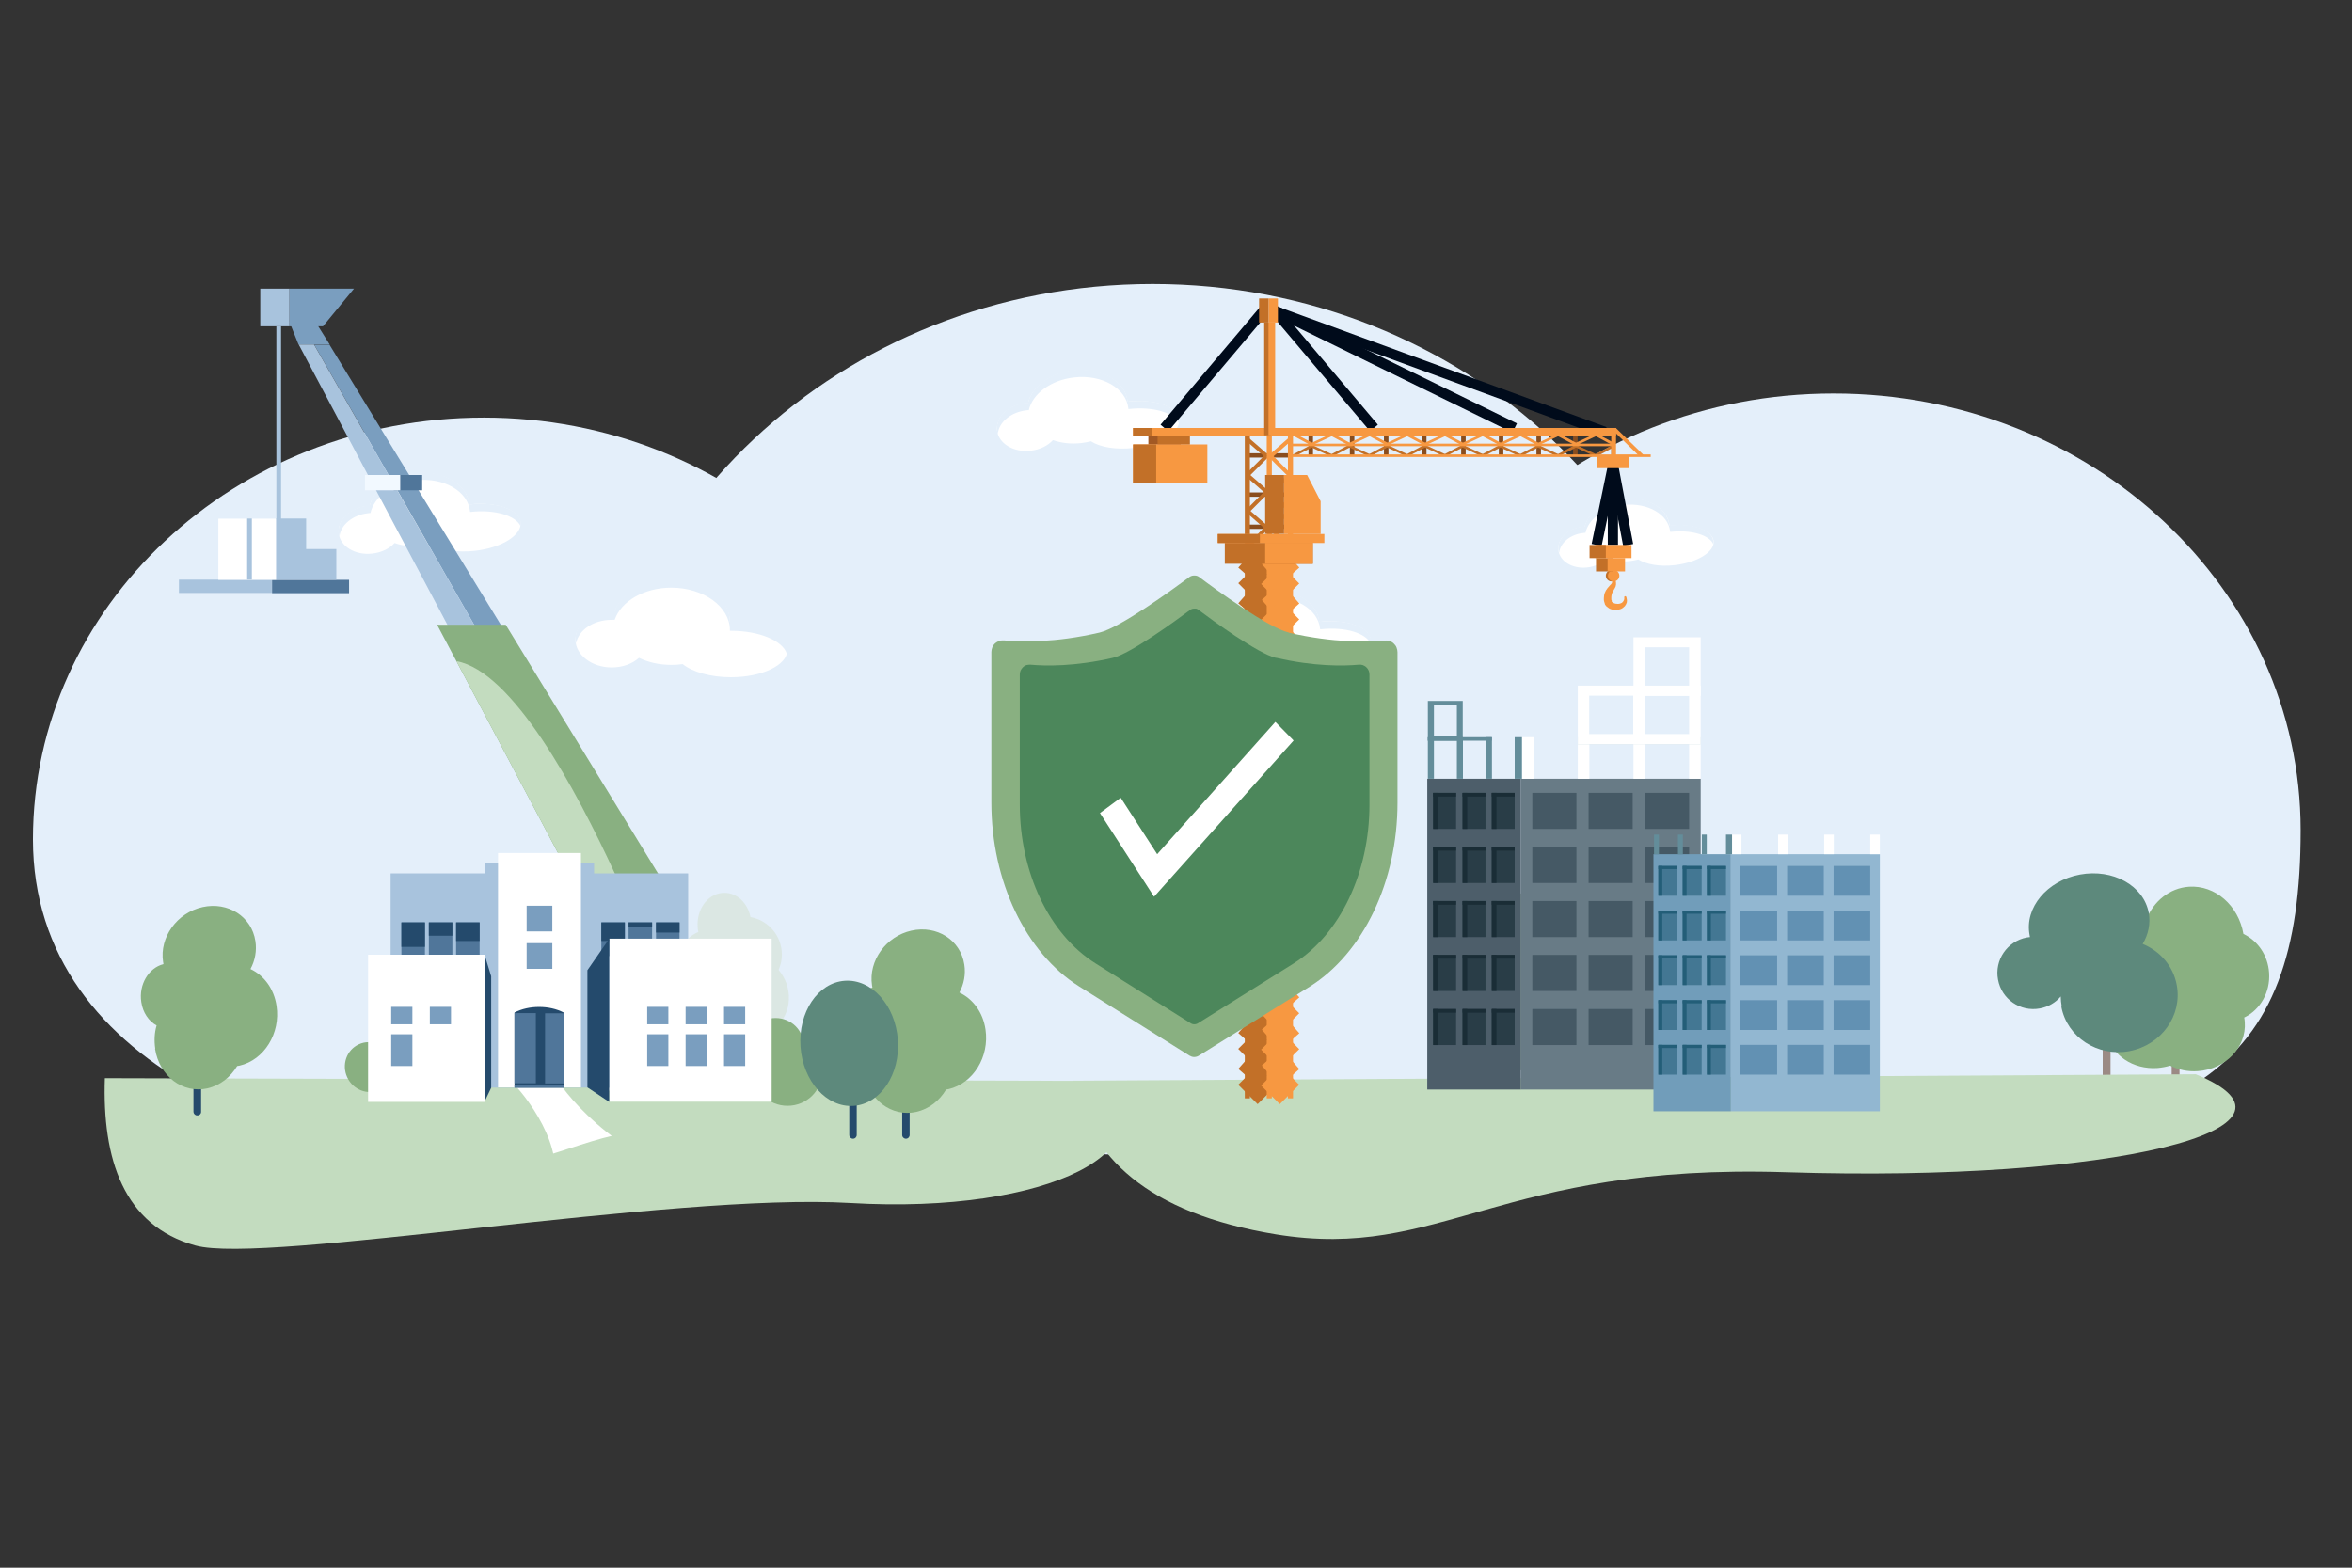 <?xml version="1.0" encoding="UTF-8"?>
<svg id="FormulaSuMisura" xmlns="http://www.w3.org/2000/svg" viewBox="0 0 120 80">
  <rect x="0" y="0" width="120" height="80" fill="#333333" stroke="none"/>
  <defs>
    <style>
      .cls-1 {
        stroke: #c27028;
      }

      .cls-1, .cls-2, .cls-3 {
        fill: none;
        stroke-miterlimit: 10;
      }

      .cls-1, .cls-3 {
        stroke-width: 1.4px;
      }

      .cls-4 {
        fill: #638d9a;
      }

      .cls-5, .cls-6 {
        fill: #89b081;
      }

      .cls-7 {
        fill: #6291b3;
      }

      .cls-8, .cls-9 {
        fill: #5d897c;
      }

      .cls-10 {
        fill: #92b7d1;
      }

      .cls-11 {
        fill: #235e78;
      }

      .cls-12, .cls-9, .cls-6, .cls-13, .cls-14 {
        fill-rule: evenodd;
      }

      .cls-12, .cls-15 {
        fill: #50769a;
      }

      .cls-2 {
        stroke: #000b1b;
        stroke-width: .52px;
      }

      .cls-16 {
        fill: #fff;
      }

      .cls-17 {
        fill: #4d5e6a;
      }

      .cls-18 {
        fill: #293d47;
      }

      .cls-19 {
        fill: #bdd5dd;
      }

      .cls-20 {
        fill: #719dba;
      }

      .cls-21 {
        fill: #4c875b;
      }

      .cls-22 {
        fill: #c27028;
      }

      .cls-23 {
        fill: #455965;
      }

      .cls-24 {
        fill: #dbe7e3;
      }

      .cls-25 {
        fill: #e4effa;
      }

      .cls-3 {
        stroke: #f79841;
      }

      .cls-26 {
        fill: #437793;
      }

      .cls-27 {
        fill: #a8c3dd;
      }

      .cls-28 {
        fill: #1a2d36;
      }

      .cls-29 {
        fill: #9b8a84;
      }

      .cls-30 {
        fill: #a25924;
      }

      .cls-31 {
        fill: #f2f9ff;
      }

      .cls-32 {
        fill: #244a6c;
      }

      .cls-33 {
        fill: #7a9ebf;
      }

      .cls-34 {
        fill: #f79841;
      }

      .cls-13, .cls-35 {
        fill: #c3dcbf;
      }

      .cls-14 {
        fill: #a3bab3;
      }

      .cls-36 {
        fill: #894d1e;
      }

      .cls-37 {
        fill: #687b86;
      }
    </style>
  </defs>
  <path class="cls-25" d="M24.69,21.31c-12.71,0-23.01,9.63-23.01,21.52,0,11.88,13.92,16.87,26.63,16.87s19.38-4.98,19.38-16.87c0-11.88-10.3-21.52-23.01-21.52Z"/>
  <path class="cls-25" d="M69.72,42.37c0,12.31,10.67,16.22,23.83,16.22,18.31,0,23.83-3.91,23.83-16.22s-10.67-22.29-23.83-22.29c-13.16,0-23.83,9.98-23.83,22.29Z"/>
  <path class="cls-25" d="M30.03,41.52c0,14.93,12.89,17.41,28.78,17.41s28.78-2.48,28.78-17.41-12.89-27.03-28.78-27.03-28.78,12.1-28.78,27.03Z"/>
  <rect class="cls-29" x="110.8" y="53.1" width=".4" height="3.12" rx=".19" ry=".19" transform="translate(222 109.32) rotate(-180)"/>
  <path class="cls-29" d="M107.48,52.18h0c-.11,0-.2.09-.2.2v2.73c0,.11.09.2.2.2h0c.11,0,.2-.09.2-.2v-2.73c0-.11-.09-.2-.2-.2Z"/>
  <path class="cls-6" d="M114.51,51.92c.8-.39,1.33-1.28,1.26-2.28-.06-.9-.59-1.64-1.31-1.98-.25-1.45-1.44-2.5-2.78-2.41-.99.07-1.8.74-2.18,1.68-1.05.15-1.82,1.08-1.75,2.15,0,.13.03.26.06.38-.94.3-1.59,1.04-1.54,1.85.05.67.55,1.22,1.27,1.49.19,1.04,1.28,1.79,2.54,1.7.23-.02.44-.06.64-.12.42.21.91.32,1.42.28,1.41-.1,2.48-1.22,2.39-2.5,0-.08-.02-.16-.03-.24Z"/>
  <path class="cls-9" d="M105.19,51.36c-.03-.17-.05-.34-.05-.51-.26.31-.63.53-1.06.61-1,.19-1.96-.47-2.14-1.47-.19-1,.47-1.96,1.47-2.15.05,0,.11-.02.16-.02,0-.04-.02-.07-.02-.11-.26-1.39.89-2.77,2.57-3.08,1.68-.31,3.25.56,3.51,1.95.1.55-.02,1.11-.31,1.59.88.36,1.56,1.12,1.74,2.1.29,1.56-.79,3.06-2.42,3.37-1.62.3-3.18-.71-3.47-2.27Z"/>
  <rect class="cls-29" x="76.49" y="51.68" width=".51" height="4.05" rx=".24" ry=".24" transform="translate(153.5 107.4) rotate(180)"/>
  <path class="cls-14" d="M78.96,47.58c0-.06,0-.12,0-.18,0-1-.67-1.81-1.49-1.81-.44,0-.84.23-1.11.6-.03,0-.06,0-.09,0-.56,0-1.01.46-1.01,1.03,0,.03,0,.07,0,.1-.66.17-1.15.91-1.15,1.79,0,.47.14.9.37,1.22-.45.45-.73,1.11-.73,1.84,0,1.36.97,2.46,2.16,2.46.28,0,.56-.06.8-.18.26.11.55.17.85.17,1.23,0,2.23-1,2.23-2.22,0-.39-.1-.75-.27-1.07.43-.39.71-1.01.71-1.7,0-.97-.54-1.79-1.28-2.05Z"/>
  <path class="cls-16" d="M37.3,31.78h-.06v-.03c0-1.2-1.34-2.17-2.99-2.17-1.4,0-2.57.7-2.89,1.64-.05,0-.1,0-.15,0-1.02,0-1.85.64-1.85,1.42s.83,1.42,1.85,1.42c.56,0,1.06-.19,1.39-.49.47.23,1.04.36,1.65.36.2,0,.39-.01.58-.04.5.4,1.42.67,2.46.67,1.59,0,2.88-.62,2.88-1.38s-1.29-1.38-2.88-1.38h0Z"/>
  <path class="cls-25" d="M40.18,33.13c0,.08-.01.15-.04.22-.22-.66-1.41-1.16-2.84-1.16h-.06v-.03c0-1.2-1.34-2.17-2.99-2.17-1.4,0-2.57.7-2.89,1.64h-.15c-.92,0-1.68.51-1.82,1.19-.02-.07-.03-.15-.03-.23,0-.79.83-1.42,1.85-1.42.05,0,.1,0,.15,0,.33-.95,1.5-1.64,2.89-1.64,1.65,0,2.99.97,2.99,2.17v.03h.06c1.59,0,2.88.62,2.88,1.39Z"/>
  <path class="cls-16" d="M67.36,31.76s-.03,0-.05,0c0,0,0-.02,0-.03-.11-1.03-1.34-1.73-2.76-1.58-1.2.13-2.13.84-2.32,1.67-.04,0-.08,0-.13,0-.87.09-1.52.72-1.45,1.38.07.67.84,1.14,1.71,1.04.48-.05.89-.26,1.14-.54.43.15.92.21,1.44.15.17-.02.33-.05.49-.09.47.3,1.27.44,2.17.34,1.36-.15,2.4-.8,2.33-1.45-.07-.65-1.23-1.06-2.59-.92h0Z"/>
  <path class="cls-25" d="M69.95,32.65c0,.07,0,.13-.02.19-.25-.54-1.31-.86-2.53-.73-.01,0-.03,0-.05,0,0,0,0-.02,0-.03-.11-1.03-1.35-1.73-2.76-1.58-1.2.13-2.13.84-2.32,1.67-.04,0-.08,0-.13.01-.78.09-1.39.6-1.45,1.19-.02-.06-.04-.13-.04-.19-.07-.67.57-1.29,1.45-1.38.04,0,.08,0,.13,0,.19-.84,1.13-1.55,2.32-1.68,1.41-.15,2.64.55,2.76,1.58,0,0,0,.02,0,.03.02,0,.04,0,.05,0,1.36-.15,2.52.26,2.59.92Z"/>
  <path class="cls-16" d="M57.58,20.52s-.03,0-.05,0c0,0,0-.02,0-.03-.11-1.03-1.34-1.73-2.76-1.58-1.2.13-2.13.84-2.32,1.67-.04,0-.08,0-.13,0-.87.09-1.52.72-1.45,1.38.07.67.84,1.14,1.71,1.04.48-.05.89-.26,1.14-.54.43.15.92.21,1.45.15.17-.02.33-.05.49-.09.47.3,1.27.44,2.17.34,1.36-.15,2.4-.8,2.33-1.45s-1.23-1.06-2.59-.92h0Z"/>
  <path class="cls-25" d="M60.17,21.41c0,.07,0,.13-.02.19-.25-.54-1.31-.86-2.53-.73-.01,0-.03,0-.05,0,0,0,0-.02,0-.03-.11-1.03-1.35-1.74-2.76-1.58-1.2.13-2.13.84-2.32,1.67-.04,0-.08,0-.13.01-.78.09-1.39.6-1.45,1.19-.02-.06-.04-.13-.04-.19-.07-.67.57-1.29,1.45-1.38.04,0,.08,0,.13,0,.19-.84,1.13-1.55,2.32-1.68,1.41-.15,2.64.55,2.76,1.58,0,0,0,.02,0,.03.02,0,.04,0,.05,0,1.36-.15,2.52.26,2.59.92Z"/>
  <path class="cls-16" d="M23.99,25.77s-.03,0-.05,0c0,0,0-.02,0-.03-.11-1.03-1.34-1.73-2.76-1.58-1.2.13-2.13.84-2.32,1.67-.04,0-.08,0-.13,0-.87.09-1.52.72-1.45,1.38.07.67.84,1.14,1.71,1.04.48-.05.89-.26,1.14-.54.43.15.92.21,1.44.15.17-.02.33-.05.49-.09.47.3,1.27.44,2.17.34,1.36-.15,2.4-.8,2.33-1.45-.07-.65-1.23-1.06-2.59-.92h0Z"/>
  <path class="cls-25" d="M26.58,26.66c0,.07,0,.13-.02.19-.25-.54-1.31-.86-2.53-.73-.01,0-.03,0-.05,0,0,0,0-.02,0-.03-.11-1.03-1.35-1.74-2.76-1.58-1.2.13-2.13.84-2.32,1.67-.04,0-.08,0-.13.01-.78.09-1.39.6-1.45,1.19-.02-.06-.04-.13-.04-.19-.07-.67.57-1.29,1.45-1.38.04,0,.08,0,.13,0,.19-.84,1.13-1.55,2.32-1.68,1.41-.15,2.64.55,2.76,1.58,0,0,0,.02,0,.03.02,0,.04,0,.05,0,1.36-.15,2.52.26,2.59.92Z"/>
  <path class="cls-16" d="M85.22,26.83s-.03,0-.04,0c0,0,0-.01,0-.02-.09-.87-1.14-1.47-2.35-1.34-1.02.11-1.81.71-1.98,1.42-.04,0-.07,0-.11,0-.74.08-1.29.61-1.23,1.18.06.57.71.97,1.46.89.41-.04.75-.22.97-.46.36.13.78.18,1.23.13.14-.02.28-.04.42-.08.4.25,1.08.38,1.85.29,1.16-.13,2.05-.68,1.99-1.23-.06-.55-1.05-.9-2.2-.78h0Z"/>
  <path class="cls-25" d="M87.42,27.59c0,.06,0,.11-.01.17-.21-.46-1.12-.73-2.16-.62-.01,0-.03,0-.04,0,0,0,0-.01,0-.02-.09-.87-1.14-1.48-2.35-1.35-1.02.11-1.81.71-1.97,1.42-.04,0-.07,0-.11.01-.67.07-1.18.51-1.23,1.01-.02-.05-.03-.11-.04-.16-.06-.57.49-1.1,1.23-1.18.04,0,.07,0,.11,0,.16-.71.96-1.32,1.97-1.43,1.2-.13,2.25.47,2.35,1.35,0,0,0,.01,0,.02.02,0,.03,0,.04,0,1.16-.13,2.14.22,2.2.78Z"/>
  <g>
    <path class="cls-35" d="M65.1,62.99c-6.59-1.08-9.52-3.97-10.34-7.84l57.27-.33c6.75,2.77-4.19,5.53-20.89,5-14.68-.47-17.63,4.54-26.04,3.17Z"/>
    <path class="cls-35" d="M9.97,63.56c-3.67-1.01-4.76-4.43-4.62-8.54l50.69.14c4,3.41-2.51,6.83-12.65,6.23-9.13-.54-29.86,3.16-33.42,2.17Z"/>
  </g>
  <rect class="cls-32" x="9.86" y="53.87" width=".39" height="3.06" rx=".18" ry=".18" transform="translate(20.12 110.79) rotate(180)"/>
  <path class="cls-6" d="M7.92,53.51c-.06-.41-.04-.81.07-1.18-.4-.22-.7-.65-.78-1.19-.14-.89.37-1.75,1.13-1.94,0-.04-.02-.08-.02-.12-.19-1.25.71-2.5,2.01-2.79,1.3-.29,2.51.48,2.7,1.73.08.5-.02,1-.25,1.43.68.32,1.2,1,1.33,1.88.21,1.4-.63,2.76-1.89,3.05-.04,0-.08.02-.12.02-.34.57-.87.99-1.52,1.14-1.26.28-2.45-.62-2.67-2.02Z"/>
  <g>
    <path class="cls-33" d="M14.77,16.43h1.33s.72,1.15.72,1.15h-1.59s-.46-1.15-.46-1.15Z"/>
    <path class="cls-33" d="M26.16,32.88l-9.35-15.29h-.78s8.73,15.29,8.73,15.29h1.4Z"/>
    <path class="cls-27" d="M15.24,17.58l8.11,15.29h1.4s-8.73-15.29-8.73-15.29h-.78Z"/>
    <path class="cls-5" d="M22.31,31.88h3.49s7.9,12.9,7.9,12.9h-4.57s-6.83-12.9-6.83-12.9Z"/>
    <path class="cls-13" d="M29.05,44.62l-5.76-10.88c2.86.52,6.09,6.51,8.1,10.88h-2.34Z"/>
    <rect class="cls-15" x="20.09" y="24.24" width="1.45" height=".78" transform="translate(41.63 49.26) rotate(-180)"/>
    <rect class="cls-31" x="18.62" y="24.24" width="1.8" height=".78" transform="translate(39.04 49.26) rotate(-180)"/>
    <rect class="cls-15" x="13.87" y="29.58" width="3.93" height=".68" transform="translate(31.68 59.85) rotate(-180)"/>
    <g>
      <rect class="cls-27" x="9.27" y="29.72" width="4.47" height=".41" transform="translate(23.01 59.85) rotate(-180)"/>
      <path class="cls-27" d="M9.13,29.58h4.74v.68h-4.74v-.68ZM13.61,29.85h-4.2s0,.14,0,.14h4.2s0-.14,0-.14Z"/>
    </g>
    <rect class="cls-16" x="11.14" y="26.46" width="2.95" height="3.12" transform="translate(25.23 56.05) rotate(-180)"/>
    <path class="cls-27" d="M15.63,26.46h-1.54s0,3.12,0,3.12h3.07s0-1.56,0-1.56h-1.54v-1.56Z"/>
    <rect class="cls-27" x="12.61" y="26.46" width=".24" height="3.12"/>
    <rect class="cls-27" x="14.1" y="16.65" width=".24" height="9.85"/>
    <rect class="cls-27" x="13.28" y="14.73" width="1.49" height="1.92" transform="translate(28.05 31.38) rotate(-180)"/>
    <path class="cls-33" d="M18.06,14.73h-3.29s0,1.92,0,1.92h1.71s1.58-1.92,1.58-1.92Z"/>
    <path class="cls-29" d="M38,51.14h0c.08,0,.14.06.14.14v2.02c0,.08-.06.14-.14.14h0c-.08,0-.14-.06-.14-.14v-2.02c0-.08.06-.14.14-.14Z"/>
    <path class="cls-24" d="M38.3,46.8c.91.17,1.59.96,1.59,1.91,0,.69-.37,1.3-.92,1.64-.07.63-.58,1.12-1.21,1.12-.3,0-.58-.12-.79-.31-.22.11-.47.18-.73.18-.96,0-1.75-.88-1.75-1.95,0-.84.48-1.56,1.14-1.83-.03-.12-.04-.26-.04-.39,0-.89.61-1.61,1.37-1.61.65,0,1.19.53,1.33,1.24"/>
    <path class="cls-24" d="M34.35,51.55c-.79-.83-.96-2.03-.34-2.85.46-.6,1.22-.85,1.99-.73.48-.5,1.31-.53,1.94-.06.3.23.5.54.59.86.29.07.58.2.84.39.96.73,1.17,2.08.46,3.01-.55.73-1.5.99-2.34.73-.06.13-.13.25-.22.37-.58.77-1.66.93-2.41.36-.65-.49-.84-1.36-.51-2.08"/>
    <path class="cls-16" d="M24.14,55.5h14.38c1.58,1.55-2.83,2.27-5.81,2.27-2.49,0-5.59,2.05-9.74,2.05-3.37,0-.94-4.32,1.17-4.32Z"/>
    <path class="cls-35" d="M26.35,55.46c1.1,1.23,2.91,4.11,1.37,5.79-2.35,1.46-8.19,1.95-11.54.9-3.35-1.05-1.09-6.69,4.24-6.69h5.93Z"/>
    <path class="cls-35" d="M28.68,55.46c1.18,1.61,4.69,5.04,9.76,5.09,6.34.07,5.36-4.43,2.24-4.43h-6.67s-4.2-.66-4.2-.66h-1.13Z"/>
    <ellipse class="cls-5" cx="40.18" cy="54.71" rx="1.76" ry="1.72"/>
    <ellipse class="cls-5" cx="18.84" cy="54.45" rx="1.24" ry="1.28" transform="translate(-21.05 12.88) rotate(-24.73)"/>
    <ellipse class="cls-5" cx="39.57" cy="53.34" rx="1.43" ry="1.39"/>
    <rect class="cls-27" x="19.93" y="44.57" width="15.18" height="10.93" transform="translate(55.04 100.07) rotate(-180)"/>
    <path class="cls-27" d="M24.73,44.03h5.58v11.46h-5.58v-11.46Z"/>
    <rect class="cls-16" x="25.4" y="43.54" width="4.23" height="11.96" transform="translate(55.04 99.03) rotate(-180)"/>
    <rect class="cls-15" x="20.48" y="47.07" width="1.2" height="2.25" transform="translate(42.16 96.39) rotate(-180)"/>
    <rect class="cls-32" x="20.48" y="47.07" width="1.2" height="1.25" transform="translate(42.16 95.39) rotate(-180)"/>
    <rect class="cls-15" x="21.87" y="47.07" width="1.2" height="2.25" transform="translate(44.95 96.39) rotate(-180)"/>
    <rect class="cls-32" x="21.87" y="47.07" width="1.2" height=".68" transform="translate(44.95 94.82) rotate(-180)"/>
    <rect class="cls-15" x="23.26" y="47.07" width="1.2" height="2.25" transform="translate(47.73 96.39) rotate(-180)"/>
    <rect class="cls-32" x="23.26" y="47.07" width="1.2" height=".95" transform="translate(47.73 95.09) rotate(-180)"/>
    <rect class="cls-15" x="30.68" y="47.07" width="1.2" height="1.72" transform="translate(62.56 95.86) rotate(-180)"/>
    <rect class="cls-32" x="30.68" y="47.07" width="1.2" height=".95" transform="translate(62.56 95.09) rotate(-180)"/>
    <rect class="cls-15" x="32.07" y="47.07" width="1.2" height="1.72" transform="translate(65.34 95.86) rotate(-180)"/>
    <rect class="cls-32" x="32.07" y="47.07" width="1.2" height=".22" transform="translate(65.34 94.36) rotate(-180)"/>
    <rect class="cls-15" x="33.46" y="47.07" width="1.2" height="1.72" transform="translate(68.13 95.86) rotate(-180)"/>
    <rect class="cls-32" x="33.46" y="47.07" width="1.2" height=".52" transform="translate(68.13 94.66) rotate(-180)"/>
    <rect class="cls-16" x="18.79" y="48.71" width="5.94" height="7.51" transform="translate(43.51 104.94) rotate(-180)"/>
    <path class="cls-32" d="M25.06,49.82l-.34-1.11v7.51s.34-.71.34-.71v-5.69Z"/>
    <rect class="cls-16" x="31.08" y="47.91" width="8.28" height="8.32" transform="translate(70.45 104.13) rotate(-180)"/>
    <path class="cls-32" d="M31.08,47.91l-1.11,1.6v5.98s1.11.74,1.11.74v-8.32Z"/>
    <path class="cls-32" d="M26.25,51.67c.73-.38,1.78-.38,2.51,0v3.83h-2.51v-3.83Z"/>
    <path class="cls-12" d="M27.34,55.28v-3.58s-1.09,0-1.09,0v3.58s1.09,0,1.09,0ZM26.25,55.39v.11s2.51,0,2.51,0v-.11s-2.51,0-2.51,0ZM27.81,51.71v3.58s.95,0,.95,0v-3.58s-.95,0-.95,0Z"/>
    <rect class="cls-33" x="19.97" y="51.38" width="1.08" height=".89" transform="translate(41.01 103.65) rotate(-180)"/>
    <rect class="cls-33" x="19.97" y="52.77" width="1.08" height="1.62" transform="translate(41.01 107.17) rotate(-180)"/>
    <rect class="cls-33" x="33.02" y="51.38" width="1.08" height=".89" transform="translate(67.12 103.65) rotate(-180)"/>
    <rect class="cls-33" x="33.02" y="52.77" width="1.08" height="1.62" transform="translate(67.12 107.17) rotate(-180)"/>
    <rect class="cls-33" x="36.95" y="51.38" width="1.08" height=".89" transform="translate(74.97 103.65) rotate(-180)"/>
    <rect class="cls-33" x="36.95" y="52.77" width="1.08" height="1.62" transform="translate(74.97 107.17) rotate(-180)"/>
    <rect class="cls-33" x="21.93" y="51.38" width="1.08" height=".89" transform="translate(44.94 103.65) rotate(-180)"/>
    <rect class="cls-33" x="34.99" y="51.38" width="1.08" height=".89" transform="translate(71.05 103.65) rotate(-180)"/>
    <rect class="cls-33" x="34.99" y="52.77" width="1.08" height="1.62" transform="translate(71.05 107.17) rotate(-180)"/>
    <rect class="cls-33" x="26.87" y="48.12" width="1.31" height="1.31" transform="translate(55.05 97.56) rotate(-180)"/>
    <rect class="cls-33" x="26.87" y="46.22" width="1.31" height="1.31" transform="translate(55.05 93.75) rotate(-180)"/>
  </g>
  <g>
    <g>
      <g>
        <g>
          <g>
            <rect class="cls-37" x="77.59" y="39.74" width="9.18" height="15.86"/>
            <g>
              <rect class="cls-23" x="83.93" y="40.46" width="2.25" height="1.84"/>
              <rect class="cls-23" x="81.05" y="40.46" width="2.25" height="1.84"/>
              <rect class="cls-23" x="78.18" y="40.46" width="2.25" height="1.84"/>
            </g>
            <g>
              <rect class="cls-23" x="83.93" y="43.22" width="2.25" height="1.84"/>
              <rect class="cls-23" x="81.05" y="43.22" width="2.25" height="1.84"/>
              <rect class="cls-23" x="78.18" y="43.22" width="2.25" height="1.84"/>
            </g>
            <g>
              <rect class="cls-23" x="83.93" y="45.98" width="2.25" height="1.84"/>
              <rect class="cls-23" x="81.05" y="45.98" width="2.25" height="1.84"/>
              <rect class="cls-23" x="78.18" y="45.98" width="2.25" height="1.84"/>
            </g>
            <g>
              <rect class="cls-23" x="83.93" y="48.73" width="2.25" height="1.84"/>
              <rect class="cls-23" x="81.05" y="48.73" width="2.25" height="1.84"/>
              <rect class="cls-23" x="78.18" y="48.73" width="2.25" height="1.84"/>
            </g>
            <g>
              <rect class="cls-23" x="83.93" y="51.49" width="2.25" height="1.84"/>
              <rect class="cls-23" x="81.05" y="51.49" width="2.25" height="1.84"/>
              <rect class="cls-23" x="78.18" y="51.49" width="2.25" height="1.84"/>
            </g>
          </g>
          <rect class="cls-16" x="86.18" y="37.62" width=".59" height="2.12"/>
          <rect class="cls-16" x="83.34" y="37.62" width=".59" height="2.12"/>
          <rect class="cls-16" x="80.5" y="37.62" width=".59" height="2.12"/>
          <rect class="cls-16" x="77.65" y="37.62" width=".59" height="2.12"/>
        </g>
        <g>
          <g>
            <rect class="cls-17" x="72.82" y="39.74" width="4.77" height="15.86"/>
            <g>
              <rect class="cls-18" x="76.11" y="40.46" width="1.17" height="1.84"/>
              <rect class="cls-18" x="74.62" y="40.46" width="1.17" height="1.84"/>
              <rect class="cls-18" x="73.12" y="40.46" width="1.17" height="1.84"/>
            </g>
            <g>
              <rect class="cls-18" x="76.11" y="43.22" width="1.17" height="1.84"/>
              <rect class="cls-18" x="74.62" y="43.22" width="1.17" height="1.84"/>
              <rect class="cls-18" x="73.12" y="43.22" width="1.17" height="1.84"/>
            </g>
            <g>
              <rect class="cls-18" x="76.11" y="45.98" width="1.17" height="1.84"/>
              <rect class="cls-18" x="74.62" y="45.98" width="1.17" height="1.84"/>
              <rect class="cls-18" x="73.12" y="45.98" width="1.17" height="1.84"/>
            </g>
            <g>
              <rect class="cls-18" x="76.11" y="48.73" width="1.17" height="1.84"/>
              <rect class="cls-18" x="74.62" y="48.73" width="1.17" height="1.84"/>
              <rect class="cls-18" x="73.12" y="48.73" width="1.17" height="1.84"/>
            </g>
            <g>
              <rect class="cls-18" x="76.11" y="51.49" width="1.17" height="1.84"/>
              <rect class="cls-18" x="74.62" y="51.49" width="1.17" height="1.84"/>
              <rect class="cls-18" x="73.12" y="51.49" width="1.17" height="1.84"/>
            </g>
          </g>
          <rect class="cls-4" x="77.28" y="37.62" width=".37" height="2.12"/>
          <rect class="cls-4" x="75.81" y="37.62" width=".31" height="2.12"/>
          <rect class="cls-4" x="74.33" y="37.62" width=".31" height="2.12"/>
          <rect class="cls-4" x="72.85" y="37.62" width=".31" height="2.12"/>
        </g>
        <rect class="cls-28" x="76.11" y="40.46" width=".24" height="1.84"/>
        <rect class="cls-28" x="76.11" y="40.46" width="1.17" height=".19"/>
        <rect class="cls-28" x="74.62" y="40.46" width=".24" height="1.84"/>
        <rect class="cls-28" x="74.62" y="40.46" width="1.17" height=".19"/>
        <rect class="cls-28" x="73.12" y="40.46" width=".24" height="1.84"/>
        <rect class="cls-28" x="73.12" y="40.46" width="1.17" height=".19"/>
        <rect class="cls-28" x="73.12" y="43.22" width=".24" height="1.84"/>
        <rect class="cls-28" x="73.12" y="43.22" width="1.17" height=".19"/>
        <rect class="cls-28" x="74.62" y="43.22" width=".24" height="1.84"/>
        <rect class="cls-28" x="74.62" y="43.22" width="1.17" height=".19"/>
        <rect class="cls-28" x="76.11" y="43.22" width=".24" height="1.84"/>
        <rect class="cls-28" x="76.11" y="43.22" width="1.17" height=".19"/>
        <rect class="cls-28" x="76.11" y="45.98" width=".24" height="1.84"/>
        <rect class="cls-28" x="76.11" y="45.98" width="1.17" height=".19"/>
        <rect class="cls-28" x="74.62" y="45.98" width=".24" height="1.84"/>
        <rect class="cls-28" x="74.62" y="45.98" width="1.17" height=".19"/>
        <rect class="cls-28" x="73.12" y="45.98" width=".24" height="1.84"/>
        <rect class="cls-28" x="73.12" y="45.98" width="1.17" height=".19"/>
        <rect class="cls-28" x="73.12" y="48.73" width=".24" height="1.84"/>
        <rect class="cls-28" x="73.12" y="48.73" width="1.17" height=".19"/>
        <rect class="cls-28" x="73.12" y="51.49" width=".24" height="1.84"/>
        <rect class="cls-28" x="73.12" y="51.49" width="1.17" height=".19"/>
        <rect class="cls-28" x="74.62" y="51.49" width=".24" height="1.84"/>
        <rect class="cls-28" x="74.62" y="51.49" width="1.17" height=".19"/>
        <rect class="cls-28" x="76.11" y="51.49" width=".24" height="1.84"/>
        <rect class="cls-28" x="76.11" y="51.49" width="1.17" height=".19"/>
        <rect class="cls-28" x="76.11" y="48.73" width=".24" height="1.84"/>
        <rect class="cls-28" x="76.11" y="48.73" width="1.17" height=".19"/>
        <rect class="cls-28" x="74.62" y="48.73" width=".24" height="1.84"/>
        <rect class="cls-28" x="74.62" y="48.73" width="1.17" height=".19"/>
      </g>
      <rect class="cls-19" x="80.5" y="37.62" width="6.27" height=".36"/>
      <path class="cls-16" d="M83.34,34.99v2.99s3.43,0,3.43,0v-2.99s-3.43,0-3.43,0ZM83.93,35.5h2.25v1.96h-2.25v-1.96Z"/>
      <path class="cls-16" d="M80.5,34.99v2.99s3.43,0,3.43,0v-2.99s-3.43,0-3.43,0ZM81.08,35.5h2.25v1.96h-2.25v-1.96Z"/>
      <path class="cls-16" d="M83.34,32.52v2.99s3.43,0,3.43,0v-2.99s-3.43,0-3.43,0ZM83.93,33.03h2.25v1.97h-2.25v-1.97Z"/>
      <rect class="cls-4" x="72.85" y="37.62" width="3.26" height=".18"/>
      <path class="cls-4" d="M72.85,35.77v2.03s1.78,0,1.78,0v-2.03s-1.78,0-1.78,0ZM73.16,35.98h1.17v1.59h-1.17v-1.59Z"/>
    </g>
    <g>
      <g>
        <g>
          <rect class="cls-10" x="88.31" y="43.59" width="7.6" height="13.12"/>
          <g>
            <rect class="cls-7" x="93.55" y="44.19" width="1.87" height="1.52"/>
            <rect class="cls-7" x="91.18" y="44.19" width="1.87" height="1.52"/>
            <rect class="cls-7" x="88.8" y="44.19" width="1.87" height="1.52"/>
          </g>
          <g>
            <rect class="cls-7" x="93.55" y="46.47" width="1.87" height="1.52"/>
            <rect class="cls-7" x="91.18" y="46.47" width="1.87" height="1.52"/>
            <rect class="cls-7" x="88.8" y="46.47" width="1.87" height="1.52"/>
          </g>
          <g>
            <rect class="cls-7" x="93.55" y="48.75" width="1.87" height="1.52"/>
            <rect class="cls-7" x="91.18" y="48.75" width="1.87" height="1.52"/>
            <rect class="cls-7" x="88.8" y="48.75" width="1.87" height="1.52"/>
          </g>
          <g>
            <rect class="cls-7" x="93.55" y="51.04" width="1.87" height="1.52"/>
            <rect class="cls-7" x="91.18" y="51.04" width="1.87" height="1.52"/>
            <rect class="cls-7" x="88.8" y="51.04" width="1.87" height="1.52"/>
          </g>
          <g>
            <rect class="cls-7" x="93.55" y="53.32" width="1.87" height="1.52"/>
            <rect class="cls-7" x="91.18" y="53.32" width="1.87" height="1.52"/>
            <rect class="cls-7" x="88.8" y="53.32" width="1.87" height="1.52"/>
          </g>
        </g>
        <rect class="cls-16" x="95.42" y="42.59" width=".49" height="1"/>
        <rect class="cls-16" x="93.07" y="42.59" width=".49" height="1"/>
        <rect class="cls-16" x="90.72" y="42.59" width=".49" height="1"/>
        <rect class="cls-16" x="88.36" y="42.59" width=".49" height="1"/>
      </g>
      <g>
        <g>
          <rect class="cls-20" x="84.36" y="43.59" width="3.95" height="13.12"/>
          <g>
            <rect class="cls-26" x="87.09" y="44.19" width=".97" height="1.52"/>
            <rect class="cls-26" x="85.85" y="44.19" width=".97" height="1.52"/>
            <rect class="cls-26" x="84.61" y="44.19" width=".97" height="1.52"/>
          </g>
          <g>
            <rect class="cls-26" x="87.09" y="46.47" width=".97" height="1.52"/>
            <rect class="cls-26" x="85.85" y="46.47" width=".97" height="1.52"/>
            <rect class="cls-26" x="84.61" y="46.47" width=".97" height="1.52"/>
          </g>
          <g>
            <rect class="cls-26" x="87.09" y="48.75" width=".97" height="1.52"/>
            <rect class="cls-26" x="85.85" y="48.75" width=".97" height="1.52"/>
            <rect class="cls-26" x="84.61" y="48.75" width=".97" height="1.52"/>
          </g>
          <g>
            <rect class="cls-26" x="87.09" y="51.04" width=".97" height="1.52"/>
            <rect class="cls-26" x="85.85" y="51.04" width=".97" height="1.52"/>
            <rect class="cls-26" x="84.61" y="51.04" width=".97" height="1.52"/>
          </g>
          <g>
            <rect class="cls-26" x="87.09" y="53.32" width=".97" height="1.52"/>
            <rect class="cls-26" x="85.85" y="53.32" width=".97" height="1.52"/>
            <rect class="cls-26" x="84.61" y="53.32" width=".97" height="1.52"/>
          </g>
        </g>
        <rect class="cls-4" x="88.06" y="42.59" width=".31" height="1"/>
        <rect class="cls-4" x="86.83" y="42.59" width=".25" height="1"/>
        <rect class="cls-4" x="85.61" y="42.59" width=".25" height="1"/>
        <rect class="cls-4" x="84.39" y="42.59" width=".25" height="1"/>
      </g>
      <rect class="cls-11" x="87.09" y="44.19" width=".2" height="1.52"/>
      <rect class="cls-11" x="87.09" y="44.19" width=".97" height=".16"/>
      <rect class="cls-11" x="85.85" y="44.19" width=".2" height="1.52"/>
      <rect class="cls-11" x="85.85" y="44.19" width=".97" height=".16"/>
      <rect class="cls-11" x="84.61" y="44.19" width=".2" height="1.52"/>
      <rect class="cls-11" x="84.61" y="44.19" width=".97" height=".16"/>
      <rect class="cls-11" x="84.61" y="46.47" width=".2" height="1.52"/>
      <rect class="cls-11" x="84.61" y="46.47" width=".97" height=".16"/>
      <rect class="cls-11" x="85.85" y="46.47" width=".2" height="1.52"/>
      <rect class="cls-11" x="85.85" y="46.47" width=".97" height=".16"/>
      <rect class="cls-11" x="87.09" y="46.47" width=".2" height="1.52"/>
      <rect class="cls-11" x="87.09" y="46.47" width=".97" height=".16"/>
      <rect class="cls-11" x="87.09" y="48.75" width=".2" height="1.52"/>
      <rect class="cls-11" x="87.09" y="48.75" width=".97" height=".16"/>
      <rect class="cls-11" x="85.85" y="48.75" width=".2" height="1.52"/>
      <rect class="cls-11" x="85.85" y="48.75" width=".97" height=".16"/>
      <rect class="cls-11" x="84.61" y="48.75" width=".2" height="1.52"/>
      <rect class="cls-11" x="84.61" y="48.75" width=".97" height=".16"/>
      <rect class="cls-11" x="84.61" y="51.04" width=".2" height="1.52"/>
      <rect class="cls-11" x="84.61" y="51.04" width=".97" height=".16"/>
      <rect class="cls-11" x="84.61" y="53.32" width=".2" height="1.52"/>
      <rect class="cls-11" x="84.61" y="53.32" width=".97" height=".16"/>
      <rect class="cls-11" x="85.85" y="53.32" width=".2" height="1.52"/>
      <rect class="cls-11" x="85.85" y="53.32" width=".97" height=".16"/>
      <rect class="cls-11" x="87.09" y="53.32" width=".2" height="1.52"/>
      <rect class="cls-11" x="87.09" y="53.32" width=".97" height=".16"/>
      <rect class="cls-11" x="87.09" y="51.04" width=".2" height="1.52"/>
      <rect class="cls-11" x="87.09" y="51.04" width=".97" height=".16"/>
      <rect class="cls-11" x="85.85" y="51.04" width=".2" height="1.52"/>
      <rect class="cls-11" x="85.85" y="51.04" width=".97" height=".16"/>
    </g>
    <g>
      <g>
        <path class="cls-22" d="M81.93,29.38c0,.16.13.29.29.29s.29-.13.29-.29-.13-.29-.29-.29-.29.13-.29.29Z"/>
        <path class="cls-34" d="M82.04,29.38c0,.16.13.29.29.29s.29-.13.29-.29-.13-.29-.29-.29-.29.13-.29.29Z"/>
      </g>
      <rect class="cls-22" x="81.43" y="28.48" width=".89" height=".68"/>
      <line class="cls-2" x1="82.29" y1="23.57" x2="82.29" y2="27.81"/>
      <line class="cls-2" x1="82.3" y1="23.74" x2="81.46" y2="27.81"/>
      <line class="cls-2" x1="82.3" y1="23.74" x2="83.07" y2="27.81"/>
      <line class="cls-2" x1="81.88" y1="22.04" x2="64.96" y2="15.84"/>
      <line class="cls-2" x1="65.03" y1="15.84" x2="77.28" y2="21.84"/>
      <line class="cls-2" x1="64.48" y1="15.84" x2="59.41" y2="21.84"/>
      <line class="cls-2" x1="65.03" y1="15.84" x2="70.1" y2="21.84"/>
      <rect class="cls-30" x="58.59" y="22.21" width="1.65" height=".48"/>
      <rect class="cls-22" x="59.06" y="22.21" width="1.65" height=".48"/>
      <g>
        <rect class="cls-36" x="63.64" y="23.13" width="2.2" height=".22"/>
        <rect class="cls-36" x="63.64" y="25.13" width="2.2" height=".22"/>
        <rect class="cls-36" x="63.64" y="26.77" width="2.2" height=".22"/>
        <rect class="cls-22" x="63.51" y="22.21" width=".26" height="5.93"/>
        <g>
          <g>
            <rect class="cls-22" x="64.03" y="22.18" width=".2" height="1.32" transform="translate(4.78 56.19) rotate(-48.94)"/>
            <rect class="cls-22" x="63.48" y="23.65" width="1.36" height=".2" transform="translate(1.99 52.32) rotate(-45)"/>
          </g>
          <g>
            <rect class="cls-22" x="64.03" y="24.01" width=".2" height="1.32" transform="translate(3.39 56.79) rotate(-48.91)"/>
            <rect class="cls-22" x="63.48" y="25.48" width="1.36" height=".2" transform="translate(.7 52.86) rotate(-45)"/>
          </g>
          <g>
            <rect class="cls-22" x="64.03" y="25.83" width=".2" height="1.32" transform="translate(2.02 57.42) rotate(-48.91)"/>
            <rect class="cls-22" x="63.48" y="27.31" width="1.36" height=".2" transform="translate(-.59 53.39) rotate(-45)"/>
          </g>
          <polygon class="cls-22" points="63.77 28.14 63.57 27.96 63.7 27.81 64.08 28.14 63.77 28.14"/>
        </g>
        <rect class="cls-34" x="64.63" y="22.21" width=".26" height="5.93"/>
        <rect class="cls-34" x="65.71" y="22.21" width=".26" height="5.93"/>
        <g>
          <g>
            <rect class="cls-34" x="64.67" y="22.74" width="1.32" height=".2" transform="translate(1.07 48.56) rotate(-41.08)"/>
            <rect class="cls-34" x="65.21" y="23.08" width=".2" height="1.36" transform="translate(2.34 53.17) rotate(-45.03)"/>
          </g>
          <g>
            <rect class="cls-34" x="64.67" y="24.57" width="1.32" height=".2" transform="translate(-.13 49.01) rotate(-41.08)"/>
            <rect class="cls-34" x="65.21" y="24.91" width=".2" height="1.36" transform="translate(1.05 53.71) rotate(-45.03)"/>
          </g>
          <g>
            <rect class="cls-34" x="64.67" y="26.4" width="1.32" height=".2" transform="translate(-1.33 49.45) rotate(-41.08)"/>
            <rect class="cls-34" x="65.21" y="26.74" width=".2" height="1.36" transform="translate(-.24 54.25) rotate(-45.03)"/>
          </g>
          <polygon class="cls-34" points="65.4 28.14 65.77 27.82 65.9 27.97 65.71 28.14 65.4 28.14"/>
        </g>
      </g>
      <g>
        <rect class="cls-36" x="63.64" y="29.16" width="2.2" height=".22"/>
        <rect class="cls-36" x="63.64" y="31.16" width="2.2" height=".22"/>
        <rect class="cls-36" x="63.64" y="32.81" width="2.2" height=".22"/>
        <rect class="cls-36" x="63.64" y="34.65" width="2.2" height=".22"/>
        <rect class="cls-36" x="63.64" y="36.55" width="2.2" height=".22"/>
        <rect class="cls-36" x="63.64" y="38.37" width="2.2" height=".22"/>
        <rect class="cls-36" x="63.64" y="40.2" width="2.2" height=".22"/>
        <rect class="cls-36" x="63.64" y="41.97" width="2.2" height=".22"/>
        <rect class="cls-36" x="63.64" y="43.82" width="2.2" height=".22"/>
        <rect class="cls-36" x="63.64" y="45.61" width="2.2" height=".22"/>
        <rect class="cls-36" x="63.64" y="47.44" width="2.2" height=".22"/>
        <rect class="cls-36" x="63.66" y="49.3" width="2.2" height=".22"/>
        <rect class="cls-36" x="63.69" y="51.15" width="2.2" height=".22"/>
        <rect class="cls-36" x="63.71" y="53.01" width="2.2" height=".22"/>
        <rect class="cls-36" x="63.74" y="54.87" width="2.2" height=".22"/>
        <rect class="cls-22" x="63.51" y="28.24" width=".26" height="27.81"/>
        <g>
          <g>
            <line class="cls-1" x1="63.64" y1="28.44" x2="64.63" y2="29.31"/>
            <line class="cls-1" x1="64.63" y1="29.31" x2="63.67" y2="30.26"/>
          </g>
          <g>
            <line class="cls-1" x1="63.64" y1="30.26" x2="64.63" y2="31.13"/>
            <line class="cls-1" x1="64.63" y1="31.13" x2="63.67" y2="32.09"/>
          </g>
          <g>
            <line class="cls-1" x1="63.64" y1="32.09" x2="64.63" y2="32.96"/>
            <line class="cls-1" x1="64.63" y1="32.96" x2="63.67" y2="33.92"/>
          </g>
          <g>
            <line class="cls-1" x1="63.64" y1="33.92" x2="64.63" y2="34.79"/>
            <line class="cls-1" x1="64.63" y1="34.79" x2="63.67" y2="35.75"/>
          </g>
          <g>
            <line class="cls-1" x1="63.64" y1="35.75" x2="64.63" y2="36.62"/>
            <line class="cls-1" x1="64.63" y1="36.62" x2="63.67" y2="37.57"/>
          </g>
          <g>
            <line class="cls-1" x1="63.64" y1="37.57" x2="64.63" y2="38.44"/>
            <line class="cls-1" x1="64.63" y1="38.44" x2="63.67" y2="39.4"/>
          </g>
          <g>
            <line class="cls-1" x1="63.64" y1="39.4" x2="64.63" y2="40.27"/>
            <line class="cls-1" x1="64.63" y1="40.27" x2="63.67" y2="41.23"/>
          </g>
          <g>
            <line class="cls-1" x1="63.64" y1="41.23" x2="64.63" y2="42.1"/>
            <line class="cls-1" x1="64.63" y1="42.1" x2="63.67" y2="43.06"/>
          </g>
          <g>
            <line class="cls-1" x1="63.64" y1="43.06" x2="64.63" y2="43.92"/>
            <line class="cls-1" x1="64.63" y1="43.92" x2="63.67" y2="44.88"/>
          </g>
          <g>
            <line class="cls-1" x1="63.64" y1="44.88" x2="64.63" y2="45.75"/>
            <line class="cls-1" x1="64.63" y1="45.75" x2="63.67" y2="46.71"/>
          </g>
          <g>
            <line class="cls-1" x1="63.64" y1="46.71" x2="64.63" y2="47.58"/>
            <line class="cls-1" x1="64.63" y1="47.58" x2="63.67" y2="48.54"/>
          </g>
          <g>
            <line class="cls-1" x1="63.64" y1="48.54" x2="64.63" y2="49.41"/>
            <line class="cls-1" x1="64.63" y1="49.41" x2="63.67" y2="50.37"/>
          </g>
          <g>
            <line class="cls-1" x1="63.64" y1="50.37" x2="64.63" y2="51.23"/>
            <line class="cls-1" x1="64.63" y1="51.23" x2="63.67" y2="52.19"/>
          </g>
          <g>
            <line class="cls-1" x1="63.64" y1="52.19" x2="64.63" y2="53.06"/>
            <line class="cls-1" x1="64.63" y1="53.06" x2="63.67" y2="54.02"/>
          </g>
          <g>
            <line class="cls-1" x1="63.64" y1="54.02" x2="64.63" y2="54.89"/>
            <line class="cls-1" x1="64.63" y1="54.89" x2="63.67" y2="55.85"/>
          </g>
        </g>
        <rect class="cls-34" x="64.63" y="28.24" width=".26" height="27.81"/>
        <rect class="cls-34" x="65.71" y="28.24" width=".26" height="27.81"/>
        <g>
          <g>
            <line class="cls-3" x1="65.83" y1="28.44" x2="64.84" y2="29.31"/>
            <line class="cls-3" x1="64.84" y1="29.31" x2="65.79" y2="30.27"/>
          </g>
          <g>
            <line class="cls-3" x1="65.83" y1="30.27" x2="64.84" y2="31.14"/>
            <line class="cls-3" x1="64.84" y1="31.14" x2="65.79" y2="32.1"/>
          </g>
          <g>
            <line class="cls-3" x1="65.83" y1="32.1" x2="64.84" y2="32.97"/>
            <line class="cls-3" x1="64.84" y1="32.97" x2="65.79" y2="33.93"/>
          </g>
          <g>
            <line class="cls-3" x1="65.83" y1="33.93" x2="64.84" y2="34.79"/>
            <line class="cls-3" x1="64.84" y1="34.79" x2="65.79" y2="35.75"/>
          </g>
          <g>
            <line class="cls-3" x1="65.83" y1="35.75" x2="64.84" y2="36.62"/>
            <line class="cls-3" x1="64.84" y1="36.62" x2="65.79" y2="37.58"/>
          </g>
          <g>
            <line class="cls-3" x1="65.83" y1="37.58" x2="64.84" y2="38.45"/>
            <line class="cls-3" x1="64.84" y1="38.45" x2="65.79" y2="39.41"/>
          </g>
          <g>
            <line class="cls-3" x1="65.83" y1="39.41" x2="64.84" y2="40.28"/>
            <line class="cls-3" x1="64.84" y1="40.28" x2="65.79" y2="41.24"/>
          </g>
          <g>
            <line class="cls-3" x1="65.83" y1="41.24" x2="64.84" y2="42.1"/>
            <line class="cls-3" x1="64.84" y1="42.1" x2="65.79" y2="43.06"/>
          </g>
          <g>
            <line class="cls-3" x1="65.83" y1="43.06" x2="64.84" y2="43.93"/>
            <line class="cls-3" x1="64.84" y1="43.93" x2="65.79" y2="44.89"/>
          </g>
          <g>
            <line class="cls-3" x1="65.83" y1="44.89" x2="64.84" y2="45.76"/>
            <line class="cls-3" x1="64.84" y1="45.76" x2="65.79" y2="46.72"/>
          </g>
          <g>
            <line class="cls-3" x1="65.83" y1="46.72" x2="64.84" y2="47.59"/>
            <line class="cls-3" x1="64.84" y1="47.59" x2="65.79" y2="48.54"/>
          </g>
          <g>
            <line class="cls-3" x1="65.83" y1="48.54" x2="64.84" y2="49.41"/>
            <line class="cls-3" x1="64.84" y1="49.41" x2="65.79" y2="50.37"/>
          </g>
          <g>
            <line class="cls-3" x1="65.83" y1="50.37" x2="64.84" y2="51.24"/>
            <line class="cls-3" x1="64.84" y1="51.24" x2="65.79" y2="52.2"/>
          </g>
          <g>
            <line class="cls-3" x1="65.83" y1="52.2" x2="64.84" y2="53.07"/>
            <line class="cls-3" x1="64.84" y1="53.07" x2="65.79" y2="54.03"/>
          </g>
          <g>
            <line class="cls-3" x1="65.83" y1="54.03" x2="64.84" y2="54.9"/>
            <line class="cls-3" x1="64.84" y1="54.9" x2="65.79" y2="55.85"/>
          </g>
        </g>
      </g>
      <rect class="cls-22" x="62.49" y="27.7" width="4.49" height="1.07"/>
      <rect class="cls-34" x="64.55" y="27.7" width="2.43" height="1.07"/>
      <rect class="cls-34" x="62.13" y="27.25" width="5.44" height=".46"/>
      <rect class="cls-22" x="62.13" y="27.25" width="2.15" height=".46"/>
      <polygon class="cls-34" points="65.5 27.25 67.38 27.25 67.38 25.58 66.69 24.24 65.5 24.24 65.5 27.25"/>
      <rect class="cls-22" x="64.55" y="24.24" width=".96" height="3"/>
      <rect class="cls-34" x="57.81" y="21.84" width="24.64" height=".39"/>
      <rect class="cls-22" x="57.81" y="21.84" width=".99" height=".39"/>
      <rect class="cls-34" x="57.81" y="22.68" width="3.79" height="1.99"/>
      <rect class="cls-22" x="57.81" y="22.68" width="1.18" height="1.99"/>
      <g>
        <rect class="cls-22" x="64.5" y="16.46" width=".34" height="5.75"/>
        <rect class="cls-34" x="64.72" y="16.46" width=".34" height="5.75"/>
      </g>
      <g>
        <rect class="cls-34" x="64.72" y="15.23" width=".48" height="1.23"/>
        <rect class="cls-22" x="64.24" y="15.23" width=".48" height="1.23"/>
      </g>
      <g>
        <g>
          <rect class="cls-36" x="66.76" y="22.17" width=".23" height="1.08"/>
          <rect class="cls-36" x="68.87" y="22.17" width=".23" height="1.08"/>
          <rect class="cls-36" x="70.61" y="22.17" width=".23" height="1.08"/>
          <rect class="cls-36" x="72.55" y="22.17" width=".23" height="1.08"/>
          <rect class="cls-36" x="74.55" y="22.17" width=".23" height="1.08"/>
          <rect class="cls-36" x="76.47" y="22.17" width=".23" height="1.08"/>
          <rect class="cls-36" x="78.39" y="22.17" width=".23" height="1.08"/>
          <rect class="cls-36" x="80.26" y="22.17" width=".23" height="1.08"/>
          <rect class="cls-36" x="82.21" y="22.17" width=".09" height="1.08"/>
          <g>
            <g>
              <polygon class="cls-22" points="66.08 23.28 67 22.8 66.84 22.73 65.92 23.22 66.08 23.28"/>
              <polygon class="cls-22" points="67.85 23.27 68 23.2 66.99 22.73 66.84 22.8 67.85 23.27"/>
            </g>
            <g>
              <polygon class="cls-22" points="68.01 23.28 68.93 22.8 68.76 22.73 67.85 23.22 68.01 23.28"/>
              <polygon class="cls-22" points="69.78 23.27 69.93 23.2 68.92 22.73 68.77 22.8 69.78 23.27"/>
            </g>
            <g>
              <polygon class="cls-22" points="69.93 23.28 70.85 22.8 70.69 22.73 69.77 23.22 69.93 23.28"/>
              <polygon class="cls-22" points="71.7 23.27 71.85 23.2 70.85 22.73 70.69 22.8 71.7 23.27"/>
            </g>
            <g>
              <polygon class="cls-22" points="71.86 23.28 72.78 22.8 72.61 22.73 71.7 23.22 71.86 23.28"/>
              <polygon class="cls-22" points="73.63 23.27 73.78 23.2 72.77 22.73 72.62 22.8 73.63 23.27"/>
            </g>
            <g>
              <polygon class="cls-22" points="73.78 23.28 74.7 22.8 74.54 22.73 73.62 23.22 73.78 23.28"/>
              <polygon class="cls-22" points="75.55 23.27 75.71 23.2 74.7 22.73 74.54 22.8 75.55 23.27"/>
            </g>
            <g>
              <polygon class="cls-22" points="75.71 23.28 76.63 22.8 76.46 22.73 75.55 23.22 75.71 23.28"/>
              <polygon class="cls-22" points="77.48 23.27 77.63 23.2 76.62 22.73 76.47 22.8 77.48 23.27"/>
            </g>
            <g>
              <polygon class="cls-22" points="77.64 23.28 78.55 22.8 78.39 22.73 77.47 23.22 77.64 23.28"/>
              <polygon class="cls-22" points="79.4 23.27 79.55 23.2 78.55 22.73 78.39 22.8 79.4 23.27"/>
            </g>
            <g>
              <polygon class="cls-22" points="79.56 23.28 80.48 22.8 80.31 22.73 79.4 23.22 79.56 23.28"/>
              <polygon class="cls-22" points="81.33 23.27 81.48 23.2 80.47 22.73 80.32 22.8 81.33 23.27"/>
            </g>
            <polygon class="cls-22" points="82.24 22.73 82.29 22.75 82.29 22.85 81.49 23.28 81.32 23.22 82.24 22.73"/>
          </g>
          <rect class="cls-34" x="65.79" y="22.64" width="16.5" height=".13"/>
          <rect class="cls-34" x="65.79" y="22.11" width="16.5" height=".13"/>
          <g>
            <g>
              <polygon class="cls-34" points="66.84 22.7 67.01 22.63 66.09 22.14 65.93 22.21 66.84 22.7"/>
              <polygon class="cls-34" points="67 22.7 68.01 22.23 67.86 22.16 66.85 22.63 67 22.7"/>
            </g>
            <g>
              <polygon class="cls-34" points="68.77 22.7 68.93 22.63 68.02 22.14 67.85 22.21 68.77 22.7"/>
              <polygon class="cls-34" points="68.93 22.7 69.94 22.23 69.78 22.16 68.77 22.63 68.93 22.7"/>
            </g>
            <g>
              <polygon class="cls-34" points="70.69 22.7 70.86 22.63 69.94 22.14 69.78 22.21 70.69 22.7"/>
              <polygon class="cls-34" points="70.85 22.7 71.86 22.23 71.71 22.16 70.7 22.63 70.85 22.7"/>
            </g>
            <g>
              <polygon class="cls-34" points="72.62 22.7 72.78 22.63 71.87 22.14 71.7 22.21 72.62 22.7"/>
              <polygon class="cls-34" points="72.78 22.7 73.79 22.23 73.63 22.16 72.62 22.63 72.78 22.7"/>
            </g>
            <g>
              <polygon class="cls-34" points="74.54 22.7 74.71 22.63 73.79 22.14 73.63 22.21 74.54 22.7"/>
              <polygon class="cls-34" points="74.7 22.7 75.71 22.23 75.56 22.16 74.55 22.63 74.7 22.7"/>
            </g>
            <g>
              <polygon class="cls-34" points="76.47 22.7 76.63 22.63 75.72 22.14 75.55 22.21 76.47 22.7"/>
              <polygon class="cls-34" points="76.63 22.7 77.64 22.23 77.48 22.16 76.47 22.63 76.63 22.7"/>
            </g>
            <g>
              <polygon class="cls-34" points="78.39 22.7 78.56 22.63 77.64 22.14 77.48 22.21 78.39 22.7"/>
              <polygon class="cls-34" points="78.55 22.7 79.56 22.23 79.41 22.16 78.4 22.63 78.55 22.7"/>
            </g>
            <g>
              <polygon class="cls-34" points="80.32 22.7 80.48 22.63 79.57 22.14 79.4 22.21 80.32 22.7"/>
              <polygon class="cls-34" points="80.48 22.7 81.49 22.23 81.33 22.16 80.32 22.63 80.48 22.7"/>
            </g>
            <polygon class="cls-34" points="81.49 22.14 82.29 22.57 82.29 22.68 82.24 22.7 81.33 22.21 81.49 22.14"/>
          </g>
        </g>
        <rect class="cls-34" x="65.79" y="23.19" width="18.43" height=".13"/>
      </g>
      <rect class="cls-34" x="82.21" y="21.84" width=".24" height="1.47"/>
      <polygon class="cls-34" points="83.61 23.25 83.89 23.25 82.44 21.84 82.31 21.98 83.61 23.25"/>
      <rect class="cls-34" x="81.48" y="23.25" width="1.62" height=".64"/>
      <rect class="cls-34" x="81.4" y="27.81" width="1.84" height=".67"/>
      <rect class="cls-22" x="81.1" y="27.81" width=".83" height=".67"/>
      <rect class="cls-34" x="82.02" y="28.48" width=".89" height=".68"/>
      <path class="cls-34" d="M82.25,29.6s0,0,0,0c0,0,0,.01,0,.02,0,.02,0,.04,0,.07,0,.03,0,.06-.03.09,0,0,0,.01-.01.02,0,0,0,0,0,0h0s0,0,0,0h0s0,0,0,0h0s0,0,0,0c0,0-.02.02-.03.03,0,0-.02.02-.03.03-.04.04-.09.1-.14.16-.02.03-.04.07-.07.1-.01.02-.02.04-.03.06,0,.02-.02.04-.03.06-.03.09-.05.18-.05.28,0,.03,0,.05,0,.08,0,.03,0,.05.01.07,0,.03.01.05.02.07v.04s.02.01.02.01h0s0,0,0,0h0s0,.02,0,.02h0s0,.01,0,.01h0s.01.03.01.03c0,.01.02.03.03.04l.03.04.03.03s.09.07.14.1c.05.02.1.04.15.05.05.01.1.02.15.02.1,0,.19-.02.27-.05.08-.03.15-.09.21-.15.05-.06.08-.13.1-.19.01-.06.01-.12,0-.16,0-.04-.02-.07-.02-.09,0-.02-.01-.03-.01-.03-.01-.03-.04-.04-.07-.03-.02,0-.03.03-.03.04h0s0,.02,0,.03c0,.02,0,.04,0,.07,0,.03-.02.06-.04.1-.02.03-.04.06-.08.09-.04.02-.08.04-.13.05-.05.01-.11.01-.16,0-.06,0-.11-.03-.16-.05-.02-.01-.04-.03-.06-.05,0,0,0,0-.01-.01,0,0,0,0,0-.01,0,0,0,0,0,0,0,0,0,0,0,0h0s0,0,0,0h0s0-.02,0-.02h0s0-.01,0-.01h0s0,0,0,0c0,0,0,0,0,0v-.02s-.02-.03-.02-.04c0-.01,0-.03,0-.04,0-.01,0-.03,0-.04,0-.06,0-.12.02-.18.01-.06.04-.12.07-.17.03-.06.06-.11.09-.16,0-.01.02-.03.02-.04,0-.01.01-.03.02-.04,0,0,0,0,0,0h0s0,0,0,0h0s0-.01,0-.01h0s0-.03.01-.04c0-.02.01-.04.01-.05,0-.07,0-.12-.01-.16-.01-.04-.03-.07-.04-.09,0,0,0-.02-.01-.02,0,0,0,0,0,0h0s-.05-.03-.07-.01c-.02.01-.02.03-.02.05Z"/>
    </g>
  </g>
  <g>
    <path class="cls-5" d="M65.76,32.28c-1.05-.24-3.75-2.21-4.6-2.85-.06-.04-.13-.06-.2-.06h-.06c-.07,0-.15.03-.21.07-.9.67-3.56,2.6-4.59,2.84-2.27.53-4,.48-4.88.4-.08,0-.17,0-.24.03-.08.03-.15.07-.21.12-.06.06-.11.12-.14.2-.03.08-.05.16-.05.24v7.68c0,4.02,1.75,7.67,4.48,9.39l5.63,3.53c.07.04.15.07.23.07.08,0,.16-.02.23-.06l5.67-3.53c2.74-1.72,4.48-5.37,4.48-9.39v-7.68c0-.08-.02-.16-.05-.24-.03-.08-.08-.14-.14-.2-.06-.06-.13-.1-.21-.12-.08-.03-.16-.04-.24-.03-.89.08-2.62.12-4.89-.4Z"/>
    <path class="cls-21" d="M65.09,33.57c-.9-.21-3.23-1.91-3.96-2.46-.05-.04-.11-.06-.17-.05h-.05c-.06,0-.13.02-.18.06-.78.58-3.06,2.24-3.95,2.45-1.95.45-3.44.42-4.2.35-.07,0-.14,0-.21.02-.07.02-.13.06-.18.11-.05.05-.09.11-.12.17-.03.07-.04.14-.04.21v6.63c0,3.46,1.5,6.62,3.86,8.1l4.85,3.05c.06.04.13.06.19.06.07,0,.14-.02.2-.06l4.88-3.05c2.36-1.48,3.86-4.64,3.86-8.1v-6.63c0-.07-.01-.14-.04-.21-.03-.07-.07-.12-.12-.17-.05-.05-.11-.08-.18-.11-.07-.02-.14-.03-.21-.02-.76.07-2.25.1-4.2-.35Z"/>
    <path class="cls-16" d="M58.88,45.76l-2.76-4.27,1.06-.78,1.86,2.88,6.03-6.75.93.95-7.12,7.97Z"/>
  </g>
  <g>
    <path class="cls-32" d="M46.22,55.06h0c-.11,0-.19.09-.19.19v2.67c0,.11.09.19.19.19h0c.11,0,.19-.09.19-.19v-2.67c0-.11-.09-.19-.19-.19Z"/>
    <path class="cls-6" d="M44.09,54.71c-.06-.41-.04-.81.07-1.18-.4-.22-.7-.65-.78-1.19-.14-.89.37-1.75,1.13-1.94,0-.04-.02-.08-.02-.12-.19-1.25.71-2.5,2.01-2.79,1.3-.29,2.51.48,2.7,1.73.08.5-.02,1-.25,1.43.68.32,1.2,1,1.33,1.88.21,1.4-.63,2.76-1.89,3.05-.04,0-.08.02-.12.02-.34.57-.87.99-1.52,1.14-1.26.28-2.45-.62-2.67-2.02Z"/>
    <path class="cls-32" d="M43.52,55.06h0c-.11,0-.19.09-.19.19v2.67c0,.11.09.19.19.19h0c.11,0,.19-.09.19-.19v-2.67c0-.11-.09-.19-.19-.19Z"/>
    <ellipse class="cls-8" cx="43.33" cy="53.24" rx="2.49" ry="3.2" transform="translate(-3.63 3.17) rotate(-4.02)"/>
  </g>
</svg>
